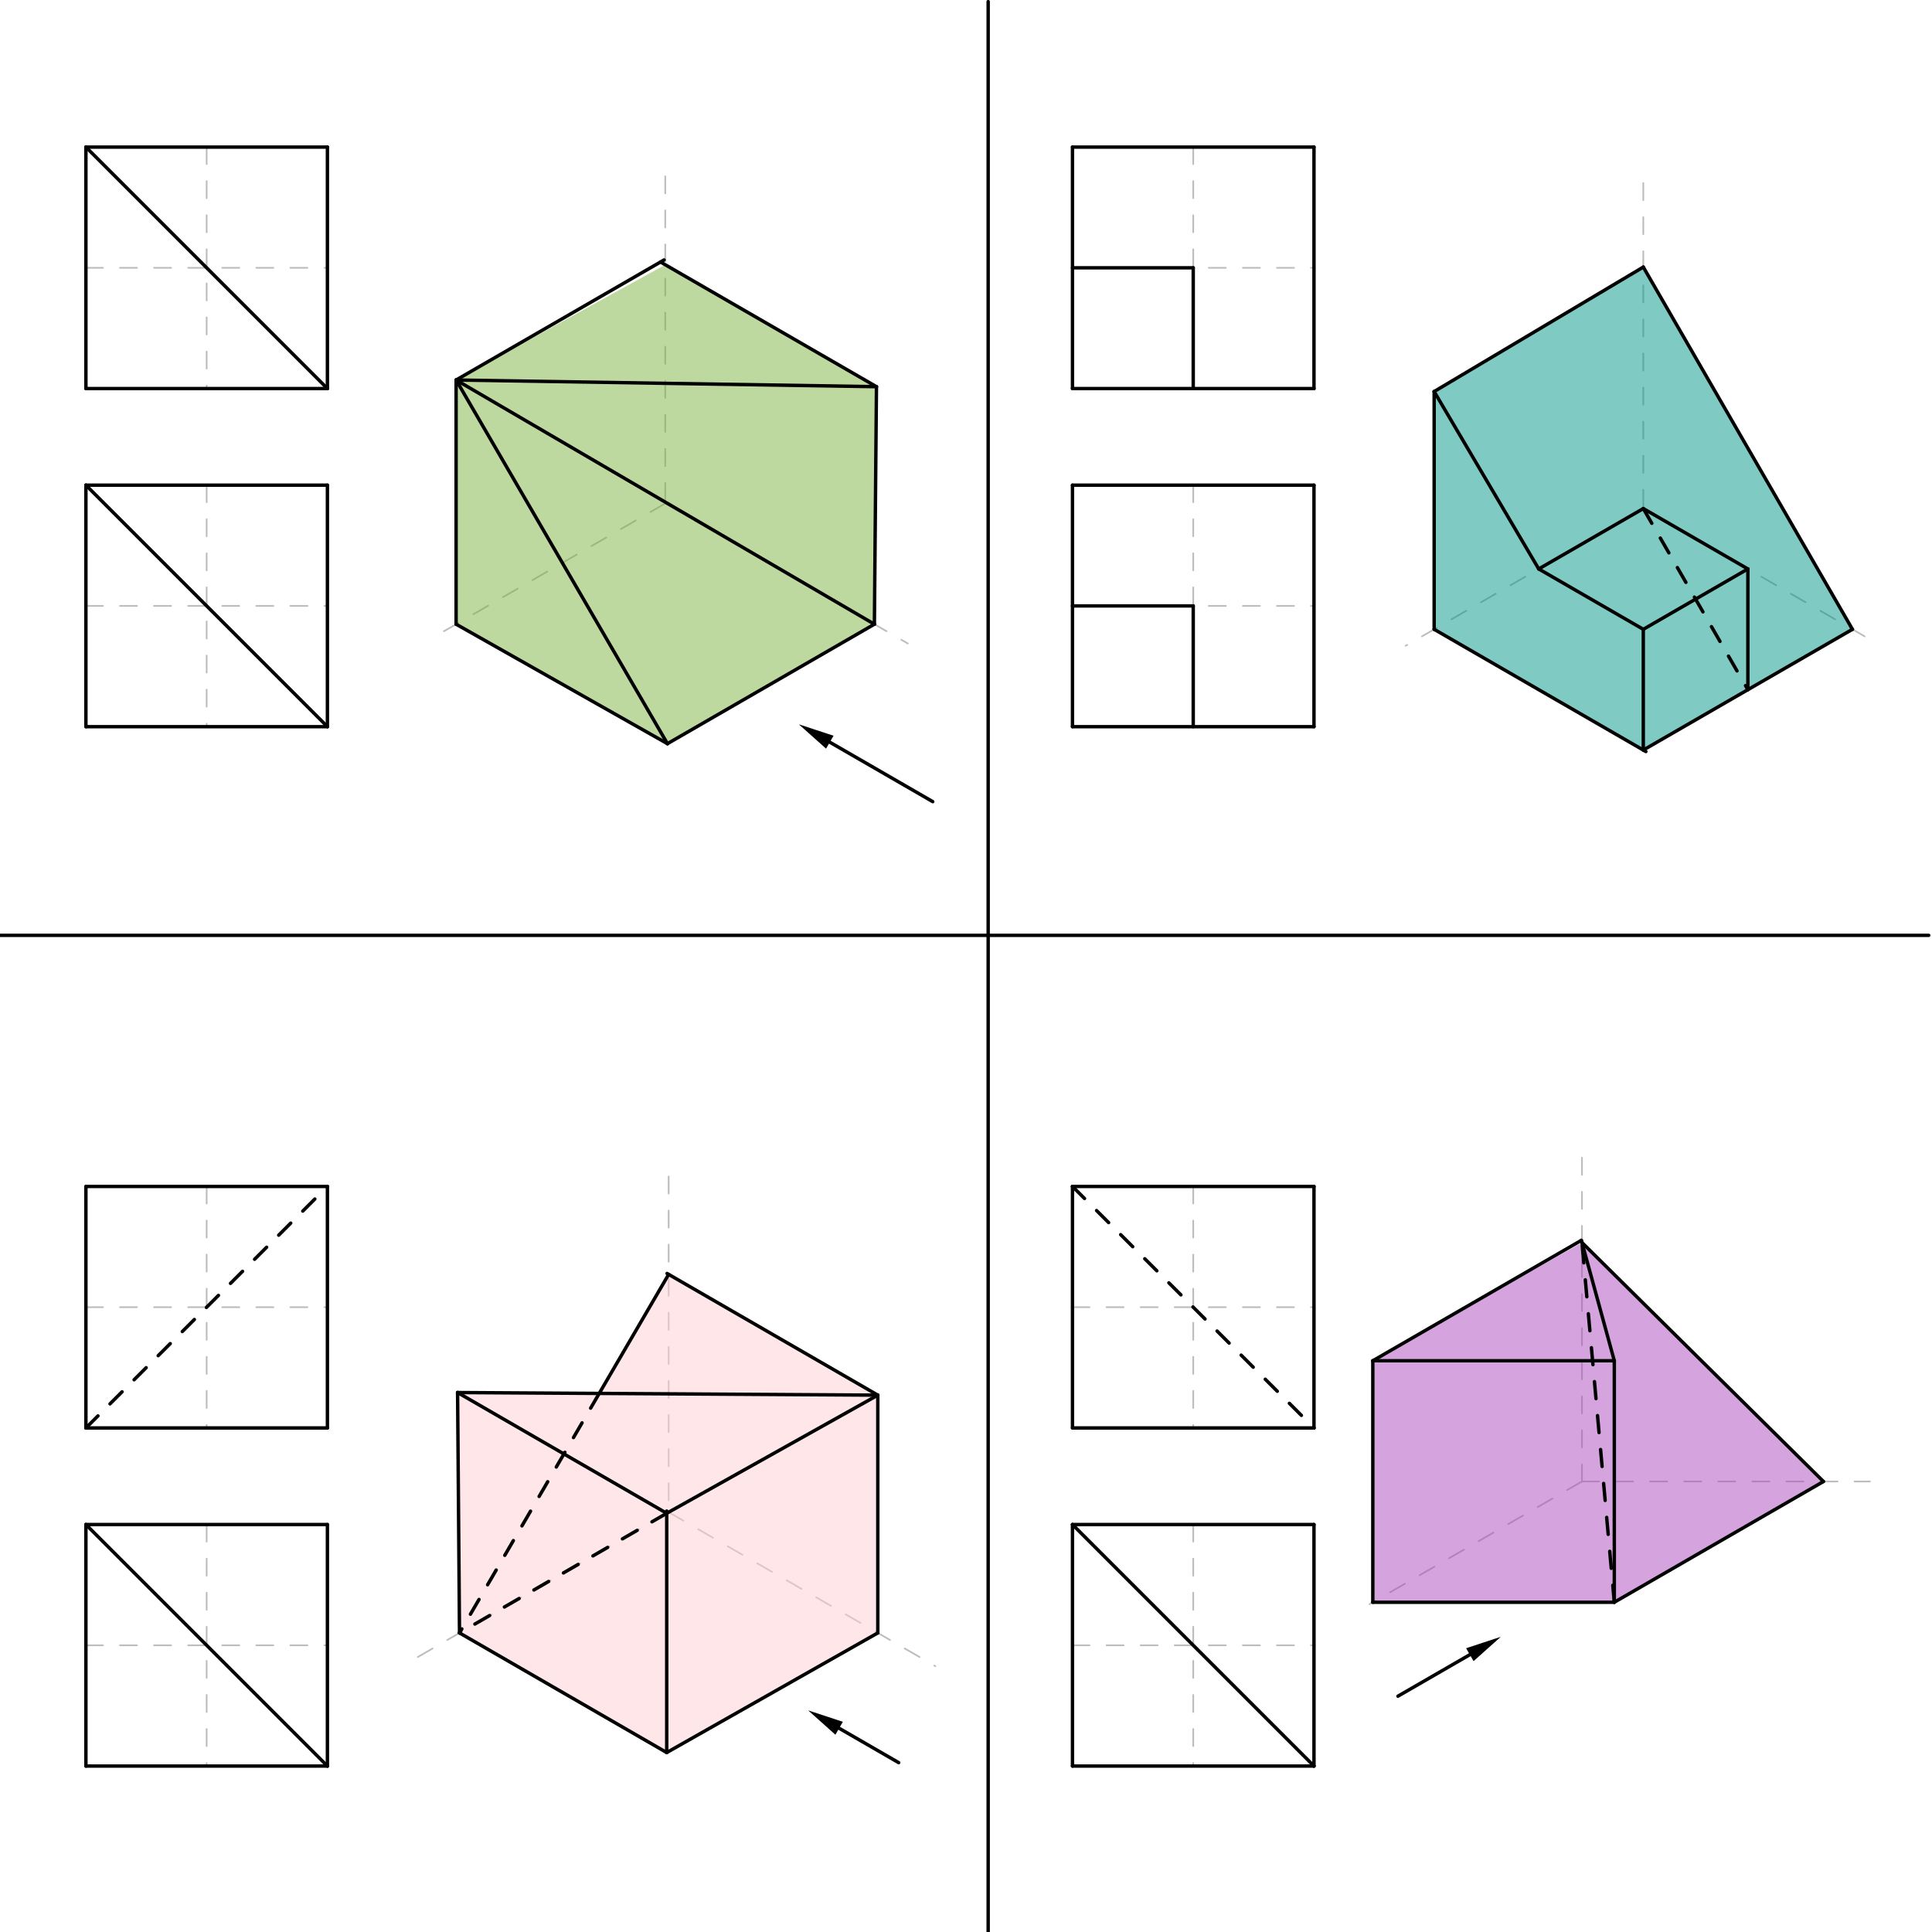 <svg xmlns="http://www.w3.org/2000/svg" class="svg--1it" height="100%" preserveAspectRatio="xMidYMid meet" viewBox="0 0 1133.858 1133.858" width="100%"><defs><marker id="marker-arrow" markerHeight="16" markerUnits="userSpaceOnUse" markerWidth="24" orient="auto-start-reverse" refX="24" refY="4" viewBox="0 0 24 8"><path d="M 0 0 L 24 4 L 0 8 z" stroke="inherit"></path></marker></defs><g class="aux-layer--1FB"><g class="element--2qn"><line stroke="#BDBDBD" stroke-dasharray="10" stroke-linecap="round" stroke-width="1" x1="121.288" x2="121.288" y1="284.736" y2="426.469"></line></g><g class="element--2qn"><line stroke="#BDBDBD" stroke-dasharray="10" stroke-linecap="round" stroke-width="1" x1="121.288" x2="121.288" y1="86.311" y2="228.044"></line></g><g class="element--2qn"><line stroke="#BDBDBD" stroke-dasharray="10" stroke-linecap="round" stroke-width="1" x1="50.422" x2="192.154" y1="157.177" y2="157.177"></line></g><g class="element--2qn"><line stroke="#BDBDBD" stroke-dasharray="10" stroke-linecap="round" stroke-width="1" x1="50.422" x2="192.154" y1="355.603" y2="355.603"></line></g><g class="element--2qn"><line stroke="#BDBDBD" stroke-dasharray="10" stroke-linecap="round" stroke-width="1" x1="50.422" x2="192.154" y1="767.177" y2="767.177"></line></g><g class="element--2qn"><line stroke="#BDBDBD" stroke-dasharray="10" stroke-linecap="round" stroke-width="1" x1="121.288" x2="121.288" y1="696.311" y2="838.044"></line></g><g class="element--2qn"><line stroke="#BDBDBD" stroke-dasharray="10" stroke-linecap="round" stroke-width="1" x1="50.422" x2="192.154" y1="965.603" y2="965.603"></line></g><g class="element--2qn"><line stroke="#BDBDBD" stroke-dasharray="10" stroke-linecap="round" stroke-width="1" x1="121.288" x2="121.288" y1="894.736" y2="1036.469"></line></g><g class="element--2qn"><line stroke="#BDBDBD" stroke-dasharray="10" stroke-linecap="round" stroke-width="1" x1="700.288" x2="700.288" y1="86.311" y2="228.044"></line></g><g class="element--2qn"><line stroke="#BDBDBD" stroke-dasharray="10" stroke-linecap="round" stroke-width="1" x1="700.288" x2="700.288" y1="284.736" y2="426.469"></line></g><g class="element--2qn"><line stroke="#BDBDBD" stroke-dasharray="10" stroke-linecap="round" stroke-width="1" x1="629.422" x2="771.154" y1="355.603" y2="355.603"></line></g><g class="element--2qn"><line stroke="#BDBDBD" stroke-dasharray="10" stroke-linecap="round" stroke-width="1" x1="629.422" x2="771.154" y1="157.177" y2="157.177"></line></g><g class="element--2qn"><line stroke="#BDBDBD" stroke-dasharray="10" stroke-linecap="round" stroke-width="1" x1="390.422" x2="390.422" y1="103.469" y2="295.469"></line></g><g class="element--2qn"><line stroke="#BDBDBD" stroke-dasharray="10" stroke-linecap="round" stroke-width="1" x1="390.422" x2="255.018" y1="295.469" y2="373.644"></line></g><g class="element--2qn"><line stroke="#BDBDBD" stroke-dasharray="10" stroke-linecap="round" stroke-width="1" x1="390.422" x2="532.777" y1="295.469" y2="377.658"></line></g><g class="element--2qn"><line stroke="#BDBDBD" stroke-dasharray="10" stroke-linecap="round" stroke-width="1" x1="964.422" x2="964.422" y1="107.469" y2="298.469"></line></g><g class="element--2qn"><line stroke="#BDBDBD" stroke-dasharray="10" stroke-linecap="round" stroke-width="1" x1="964.422" x2="1099.795" y1="298.469" y2="376.626"></line></g><g class="element--2qn"><line stroke="#BDBDBD" stroke-dasharray="10" stroke-linecap="round" stroke-width="1" x1="964.422" x2="824.951" y1="298.469" y2="378.992"></line></g><g class="element--2qn"><line stroke="#BDBDBD" stroke-dasharray="10" stroke-linecap="round" stroke-width="1" x1="392.422" x2="392.422" y1="690.469" y2="887.469"></line></g><g class="element--2qn"><line stroke="#BDBDBD" stroke-dasharray="10" stroke-linecap="round" stroke-width="1" x1="392.422" x2="244.152" y1="887.469" y2="973.073"></line></g><g class="element--2qn"><line stroke="#BDBDBD" stroke-dasharray="10" stroke-linecap="round" stroke-width="1" x1="392.422" x2="548.973" y1="887.469" y2="977.854"></line></g><g class="element--2qn"><line stroke="#BDBDBD" stroke-dasharray="10" stroke-linecap="round" stroke-width="1" x1="700.288" x2="700.288" y1="696.311" y2="838.044"></line></g><g class="element--2qn"><line stroke="#BDBDBD" stroke-dasharray="10" stroke-linecap="round" stroke-width="1" x1="629.422" x2="771.154" y1="767.177" y2="767.177"></line></g><g class="element--2qn"><line stroke="#BDBDBD" stroke-dasharray="10" stroke-linecap="round" stroke-width="1" x1="700.288" x2="700.288" y1="894.736" y2="1036.469"></line></g><g class="element--2qn"><line stroke="#BDBDBD" stroke-dasharray="10" stroke-linecap="round" stroke-width="1" x1="629.422" x2="771.154" y1="965.603" y2="965.603"></line></g><g class="element--2qn"><line stroke="#BDBDBD" stroke-dasharray="10" stroke-linecap="round" stroke-width="1" x1="928.422" x2="928.422" y1="869.469" y2="679.469"></line></g><g class="element--2qn"><line stroke="#BDBDBD" stroke-dasharray="10" stroke-linecap="round" stroke-width="1" x1="928.422" x2="1097.422" y1="869.469" y2="869.469"></line></g><g class="element--2qn"><line stroke="#BDBDBD" stroke-dasharray="10" stroke-linecap="round" stroke-width="1" x1="928.422" x2="803.75" y1="869.469" y2="941.448"></line></g></g><g class="main-layer--3Vd"><g class="element--2qn"><g fill="#7CB342" opacity="0.5"><path d="M 267.678 223.02 L 267.678 366.335 L 391.711 436.457 L 513.166 366.335 L 514.38 226.941 L 390.422 155.374 L 267.678 223.02 Z" stroke="none"></path></g></g><g class="element--2qn"><g fill="#009688" opacity="0.5"><path d="M 841.678 369.335 L 964.422 440.201 L 1087.166 369.335 L 964.422 156.736 L 841.678 229.785 L 841.678 369.335 Z" stroke="none"></path></g></g><g class="element--2qn"><g fill="#FFCDD2" opacity="0.5"><path d="M 269.678 958.335 L 391.286 1028.546 L 515.166 958.335 L 515.166 818.785 L 392.422 747.919 L 351.673 817.773 L 268.543 817.258 L 268.422 953.469 Z" stroke="none"></path></g></g><g class="element--2qn"><g fill="#AB47BC" opacity="0.5"><path d="M 805.678 940.335 L 947.41 940.335 L 1070.154 869.469 L 928.422 729.233 L 805.678 798.603 L 805.678 940.335 Z" stroke="none"></path></g></g><g class="element--2qn"><line stroke="#000000" stroke-dasharray="none" stroke-linecap="round" stroke-width="2" x1="579.938" x2="579.938" y1="0.938" y2="1136.938"></line></g><g class="element--2qn"><line stroke="#000000" stroke-dasharray="none" stroke-linecap="round" stroke-width="2" x1="-0.062" x2="1131.938" y1="548.938" y2="548.938"></line></g><g class="element--2qn"><line stroke="#000000" stroke-dasharray="none" stroke-linecap="round" stroke-width="2" x1="50.422" x2="192.154" y1="426.469" y2="426.469"></line></g><g class="element--2qn"><line stroke="#000000" stroke-dasharray="none" stroke-linecap="round" stroke-width="2" x1="192.154" x2="192.154" y1="426.469" y2="284.736"></line></g><g class="element--2qn"><line stroke="#000000" stroke-dasharray="none" stroke-linecap="round" stroke-width="2" x1="192.154" x2="50.422" y1="284.736" y2="284.736"></line></g><g class="element--2qn"><line stroke="#000000" stroke-dasharray="none" stroke-linecap="round" stroke-width="2" x1="50.422" x2="192.154" y1="86.311" y2="86.311"></line></g><g class="element--2qn"><line stroke="#000000" stroke-dasharray="none" stroke-linecap="round" stroke-width="2" x1="192.154" x2="192.154" y1="86.311" y2="228.044"></line></g><g class="element--2qn"><line stroke="#000000" stroke-dasharray="none" stroke-linecap="round" stroke-width="2" x1="192.154" x2="50.422" y1="228.044" y2="228.044"></line></g><g class="element--2qn"><line stroke="#000000" stroke-dasharray="none" stroke-linecap="round" stroke-width="2" x1="50.422" x2="50.422" y1="228.044" y2="86.311"></line></g><g class="element--2qn"><line stroke="#000000" stroke-dasharray="none" stroke-linecap="round" stroke-width="2" x1="50.422" x2="50.422" y1="284.736" y2="426.469"></line></g><g class="element--2qn"><line stroke="#000000" stroke-dasharray="none" stroke-linecap="round" stroke-width="2" x1="50.422" x2="192.154" y1="1036.469" y2="1036.469"></line></g><g class="element--2qn"><line stroke="#000000" stroke-dasharray="none" stroke-linecap="round" stroke-width="2" x1="192.154" x2="192.154" y1="1036.469" y2="894.736"></line></g><g class="element--2qn"><line stroke="#000000" stroke-dasharray="none" stroke-linecap="round" stroke-width="2" x1="192.154" x2="50.422" y1="894.736" y2="894.736"></line></g><g class="element--2qn"><line stroke="#000000" stroke-dasharray="none" stroke-linecap="round" stroke-width="2" x1="50.422" x2="192.154" y1="838.044" y2="838.044"></line></g><g class="element--2qn"><line stroke="#000000" stroke-dasharray="none" stroke-linecap="round" stroke-width="2" x1="192.154" x2="192.154" y1="838.044" y2="696.311"></line></g><g class="element--2qn"><line stroke="#000000" stroke-dasharray="none" stroke-linecap="round" stroke-width="2" x1="192.154" x2="50.422" y1="696.311" y2="696.311"></line></g><g class="element--2qn"><line stroke="#000000" stroke-dasharray="none" stroke-linecap="round" stroke-width="2" x1="50.422" x2="50.422" y1="696.311" y2="838.044"></line></g><g class="element--2qn"><line stroke="#000000" stroke-dasharray="none" stroke-linecap="round" stroke-width="2" x1="50.422" x2="50.422" y1="894.736" y2="1036.469"></line></g><g class="element--2qn"><line stroke="#000000" stroke-dasharray="none" stroke-linecap="round" stroke-width="2" x1="629.422" x2="771.154" y1="86.311" y2="86.311"></line></g><g class="element--2qn"><line stroke="#000000" stroke-dasharray="none" stroke-linecap="round" stroke-width="2" x1="771.154" x2="771.154" y1="86.311" y2="228.044"></line></g><g class="element--2qn"><line stroke="#000000" stroke-dasharray="none" stroke-linecap="round" stroke-width="2" x1="771.154" x2="629.422" y1="228.044" y2="228.044"></line></g><g class="element--2qn"><line stroke="#000000" stroke-dasharray="none" stroke-linecap="round" stroke-width="2" x1="629.422" x2="771.154" y1="284.736" y2="284.736"></line></g><g class="element--2qn"><line stroke="#000000" stroke-dasharray="none" stroke-linecap="round" stroke-width="2" x1="771.154" x2="771.154" y1="284.736" y2="426.469"></line></g><g class="element--2qn"><line stroke="#000000" stroke-dasharray="none" stroke-linecap="round" stroke-width="2" x1="771.154" x2="629.422" y1="426.469" y2="426.469"></line></g><g class="element--2qn"><line stroke="#000000" stroke-dasharray="none" stroke-linecap="round" stroke-width="2" x1="629.422" x2="629.422" y1="426.469" y2="284.736"></line></g><g class="element--2qn"><line stroke="#000000" stroke-dasharray="none" stroke-linecap="round" stroke-width="2" x1="629.422" x2="629.422" y1="228.044" y2="86.311"></line></g><g class="element--2qn"><line stroke="#000000" stroke-dasharray="none" stroke-linecap="round" stroke-width="2" x1="50.422" x2="192.154" y1="86.311" y2="228.044"></line></g><g class="element--2qn"><line stroke="#000000" stroke-dasharray="none" stroke-linecap="round" stroke-width="2" x1="50.422" x2="192.154" y1="284.736" y2="426.469"></line></g><g class="element--2qn"><line stroke="#000000" stroke-dasharray="none" stroke-linecap="round" stroke-width="2" x1="629.422" x2="700.288" y1="157.177" y2="157.177"></line></g><g class="element--2qn"><line stroke="#000000" stroke-dasharray="none" stroke-linecap="round" stroke-width="2" x1="700.288" x2="700.288" y1="157.177" y2="228.044"></line></g><g class="element--2qn"><line stroke="#000000" stroke-dasharray="none" stroke-linecap="round" stroke-width="2" x1="629.422" x2="700.288" y1="355.603" y2="355.603"></line></g><g class="element--2qn"><line stroke="#000000" stroke-dasharray="none" stroke-linecap="round" stroke-width="2" x1="700.288" x2="700.288" y1="355.603" y2="426.469"></line></g><g class="element--2qn"><line stroke="#000000" stroke-dasharray="none" stroke-linecap="round" stroke-width="2" x1="50.422" x2="192.154" y1="894.736" y2="1036.469"></line></g><g class="element--2qn"><line stroke="#000000" stroke-dasharray="10" stroke-linecap="round" stroke-width="2" x1="50.422" x2="192.154" y1="838.044" y2="696.311"></line></g><g class="element--2qn"><line stroke="#000000" stroke-dasharray="none" stroke-linecap="round" stroke-width="2" x1="629.422" x2="771.154" y1="838.044" y2="838.044"></line></g><g class="element--2qn"><line stroke="#000000" stroke-dasharray="none" stroke-linecap="round" stroke-width="2" x1="771.154" x2="771.154" y1="838.044" y2="696.311"></line></g><g class="element--2qn"><line stroke="#000000" stroke-dasharray="none" stroke-linecap="round" stroke-width="2" x1="771.154" x2="629.422" y1="696.311" y2="696.311"></line></g><g class="element--2qn"><line stroke="#000000" stroke-dasharray="none" stroke-linecap="round" stroke-width="2" x1="629.422" x2="629.422" y1="696.311" y2="838.044"></line></g><g class="element--2qn"><line stroke="#000000" stroke-dasharray="none" stroke-linecap="round" stroke-width="2" x1="629.422" x2="771.154" y1="894.736" y2="894.736"></line></g><g class="element--2qn"><line stroke="#000000" stroke-dasharray="none" stroke-linecap="round" stroke-width="2" x1="771.154" x2="771.154" y1="894.736" y2="1036.469"></line></g><g class="element--2qn"><line stroke="#000000" stroke-dasharray="none" stroke-linecap="round" stroke-width="2" x1="771.154" x2="629.422" y1="1036.469" y2="1036.469"></line></g><g class="element--2qn"><line stroke="#000000" stroke-dasharray="none" stroke-linecap="round" stroke-width="2" x1="629.422" x2="629.422" y1="1036.469" y2="894.736"></line></g><g class="element--2qn"><line stroke="#000000" stroke-dasharray="10" stroke-linecap="round" stroke-width="2" x1="629.422" x2="771.154" y1="696.311" y2="838.044"></line></g><g class="element--2qn"><line stroke="#000000" stroke-dasharray="none" stroke-linecap="round" stroke-width="2" x1="629.422" x2="771.154" y1="894.736" y2="1036.469"></line></g><g class="element--2qn"><line stroke="#000000" stroke-dasharray="none" stroke-linecap="round" stroke-width="2" x1="267.678" x2="267.678" y1="366.335" y2="223.02"></line></g><g class="element--2qn"><line stroke="#000000" stroke-dasharray="none" stroke-linecap="round" stroke-width="2" x1="267.678" x2="389.737" y1="223.02" y2="152.55"></line></g><g class="element--2qn"><line stroke="#000000" stroke-dasharray="none" stroke-linecap="round" stroke-width="2" x1="387.634" x2="514.38" y1="153.764" y2="226.941"></line></g><g class="element--2qn"><line stroke="#000000" stroke-dasharray="none" stroke-linecap="round" stroke-width="2" x1="514.38" x2="513.166" y1="226.941" y2="366.335"></line></g><g class="element--2qn"><line stroke="#000000" stroke-dasharray="none" stroke-linecap="round" stroke-width="2" x1="513.166" x2="391.711" y1="366.335" y2="436.457"></line></g><g class="element--2qn"><line stroke="#000000" stroke-dasharray="none" stroke-linecap="round" stroke-width="2" x1="391.711" x2="267.678" y1="436.457" y2="366.335"></line></g><g class="element--2qn"><line stroke="#000000" stroke-dasharray="none" stroke-linecap="round" stroke-width="2" x1="391.711" x2="267.678" y1="436.457" y2="223.02"></line></g><g class="element--2qn"><line stroke="#000000" stroke-dasharray="none" stroke-linecap="round" stroke-width="2" x1="514.38" x2="267.678" y1="226.941" y2="223.02"></line></g><g class="element--2qn"><line stroke="#000000" stroke-dasharray="none" stroke-linecap="round" stroke-width="2" x1="513.166" x2="267.678" y1="366.335" y2="223.02"></line></g><g class="element--2qn"><line stroke="#000000" stroke-dasharray="none" stroke-linecap="round" stroke-width="2" x1="547.422" x2="486.989" y1="470.469" y2="435.578"></line><path d="M468.802,425.078 l21,4.375 l0,-8.75 z" fill="#000000" stroke="#000000" stroke-width="0" transform="rotate(30, 468.802, 425.078)"></path></g><g class="element--2qn"><line stroke="#000000" stroke-dasharray="none" stroke-linecap="round" stroke-width="2" x1="841.678" x2="841.678" y1="369.335" y2="229.785"></line></g><g class="element--2qn"><line stroke="#000000" stroke-dasharray="none" stroke-linecap="round" stroke-width="2" x1="841.678" x2="964.422" y1="229.785" y2="156.736"></line></g><g class="element--2qn"><line stroke="#000000" stroke-dasharray="none" stroke-linecap="round" stroke-width="2" x1="841.678" x2="965.939" y1="369.335" y2="441.077"></line></g><g class="element--2qn"><line stroke="#000000" stroke-dasharray="none" stroke-linecap="round" stroke-width="2" x1="964.422" x2="1087.166" y1="440.201" y2="369.335"></line></g><g class="element--2qn"><line stroke="#000000" stroke-dasharray="none" stroke-linecap="round" stroke-width="2" x1="1087.166" x2="964.422" y1="369.335" y2="156.736"></line></g><g class="element--2qn"><line stroke="#000000" stroke-dasharray="none" stroke-linecap="round" stroke-width="2" x1="964.422" x2="964.422" y1="440.201" y2="369.335"></line></g><g class="element--2qn"><line stroke="#000000" stroke-dasharray="none" stroke-linecap="round" stroke-width="2" x1="964.422" x2="1025.794" y1="369.335" y2="333.902"></line></g><g class="element--2qn"><line stroke="#000000" stroke-dasharray="none" stroke-linecap="round" stroke-width="2" x1="1025.794" x2="1025.794" y1="333.902" y2="404.768"></line></g><g class="element--2qn"><line stroke="#000000" stroke-dasharray="none" stroke-linecap="round" stroke-width="2" x1="964.422" x2="903.05" y1="369.335" y2="333.902"></line></g><g class="element--2qn"><line stroke="#000000" stroke-dasharray="none" stroke-linecap="round" stroke-width="2" x1="1025.794" x2="964.422" y1="333.902" y2="298.469"></line></g><g class="element--2qn"><line stroke="#000000" stroke-dasharray="none" stroke-linecap="round" stroke-width="2" x1="903.05" x2="964.422" y1="333.902" y2="298.469"></line></g><g class="element--2qn"><line stroke="#000000" stroke-dasharray="none" stroke-linecap="round" stroke-width="2" x1="903.05" x2="841.678" y1="333.902" y2="229.785"></line></g><g class="element--2qn"><line stroke="#000000" stroke-dasharray="10" stroke-linecap="round" stroke-width="2" x1="964.422" x2="1025.794" y1="298.469" y2="404.768"></line></g><g class="element--2qn"><line stroke="#000000" stroke-dasharray="none" stroke-linecap="round" stroke-width="2" x1="269.678" x2="391.286" y1="958.335" y2="1028.546"></line></g><g class="element--2qn"><line stroke="#000000" stroke-dasharray="none" stroke-linecap="round" stroke-width="2" x1="391.286" x2="515.166" y1="1028.546" y2="958.335"></line></g><g class="element--2qn"><line stroke="#000000" stroke-dasharray="none" stroke-linecap="round" stroke-width="2" x1="515.166" x2="515.166" y1="958.335" y2="818.785"></line></g><g class="element--2qn"><line stroke="#000000" stroke-dasharray="none" stroke-linecap="round" stroke-width="2" x1="515.166" x2="391.477" y1="818.785" y2="747.373"></line></g><g class="element--2qn"><line stroke="#000000" stroke-dasharray="none" stroke-linecap="round" stroke-width="2" x1="391.286" x2="391.286" y1="1028.546" y2="886.813"></line></g><g class="element--2qn"><line stroke="#000000" stroke-dasharray="none" stroke-linecap="round" stroke-width="2" x1="391.286" x2="515.166" y1="888.124" y2="818.785"></line></g><g class="element--2qn"><line stroke="#000000" stroke-dasharray="none" stroke-linecap="round" stroke-width="2" x1="391.286" x2="268.543" y1="888.124" y2="817.258"></line></g><g class="element--2qn"><line stroke="#000000" stroke-dasharray="none" stroke-linecap="round" stroke-width="2" x1="269.678" x2="268.543" y1="958.335" y2="817.258"></line></g><g class="element--2qn"><line stroke="#000000" stroke-dasharray="none" stroke-linecap="round" stroke-width="2" x1="268.543" x2="515.166" y1="817.258" y2="818.785"></line></g><g class="element--2qn"><line stroke="#000000" stroke-dasharray="none" stroke-linecap="round" stroke-width="2" x1="392.422" x2="351.673" y1="747.919" y2="817.773"></line></g><g class="element--2qn"><line stroke="#000000" stroke-dasharray="10" stroke-linecap="round" stroke-width="2" x1="351.673" x2="269.678" y1="817.773" y2="958.335"></line></g><g class="element--2qn"><line stroke="#000000" stroke-dasharray="10" stroke-linecap="round" stroke-width="2" x1="391.286" x2="269.678" y1="888.124" y2="958.335"></line></g><g class="element--2qn"><line stroke="#000000" stroke-dasharray="none" stroke-linecap="round" stroke-width="2" x1="527.422" x2="492.466" y1="1034.469" y2="1014.287"></line><path d="M474.28,1003.787 l21,4.375 l0,-8.75 z" fill="#000000" stroke="#000000" stroke-width="0" transform="rotate(30, 474.28, 1003.787)"></path></g><g class="element--2qn"><line stroke="#000000" stroke-dasharray="none" stroke-linecap="round" stroke-width="2" x1="805.678" x2="805.678" y1="940.335" y2="798.603"></line></g><g class="element--2qn"><line stroke="#000000" stroke-dasharray="none" stroke-linecap="round" stroke-width="2" x1="805.678" x2="928.068" y1="798.603" y2="727.941"></line></g><g class="element--2qn"><line stroke="#000000" stroke-dasharray="none" stroke-linecap="round" stroke-width="2" x1="805.678" x2="947.41" y1="940.335" y2="940.335"></line></g><g class="element--2qn"><line stroke="#000000" stroke-dasharray="none" stroke-linecap="round" stroke-width="2" x1="947.41" x2="1070.154" y1="940.335" y2="869.469"></line></g><g class="element--2qn"><line stroke="#000000" stroke-dasharray="none" stroke-linecap="round" stroke-width="2" x1="947.41" x2="947.41" y1="940.335" y2="798.603"></line></g><g class="element--2qn"><line stroke="#000000" stroke-dasharray="none" stroke-linecap="round" stroke-width="2" x1="805.678" x2="947.41" y1="798.603" y2="798.603"></line></g><g class="element--2qn"><line stroke="#000000" stroke-dasharray="none" stroke-linecap="round" stroke-width="2" x1="947.41" x2="928.068" y1="798.603" y2="727.941"></line></g><g class="element--2qn"><line stroke="#000000" stroke-dasharray="none" stroke-linecap="round" stroke-width="2" x1="928.422" x2="1070.154" y1="729.233" y2="869.469"></line></g><g class="element--2qn"><line stroke="#000000" stroke-dasharray="10" stroke-linecap="round" stroke-width="2" x1="947.41" x2="928.422" y1="940.335" y2="729.233"></line></g><g class="element--2qn"><line stroke="#000000" stroke-dasharray="none" stroke-linecap="round" stroke-width="2" x1="820.422" x2="862.623" y1="995.469" y2="971.104"></line><path d="M880.809,960.604 l21,4.375 l0,-8.75 z" fill="#000000" stroke="#000000" stroke-width="0" transform="rotate(150, 880.809, 960.604)"></path></g></g><g class="snaps-layer--2PT"></g><g class="temp-layer--rAP"></g></svg>